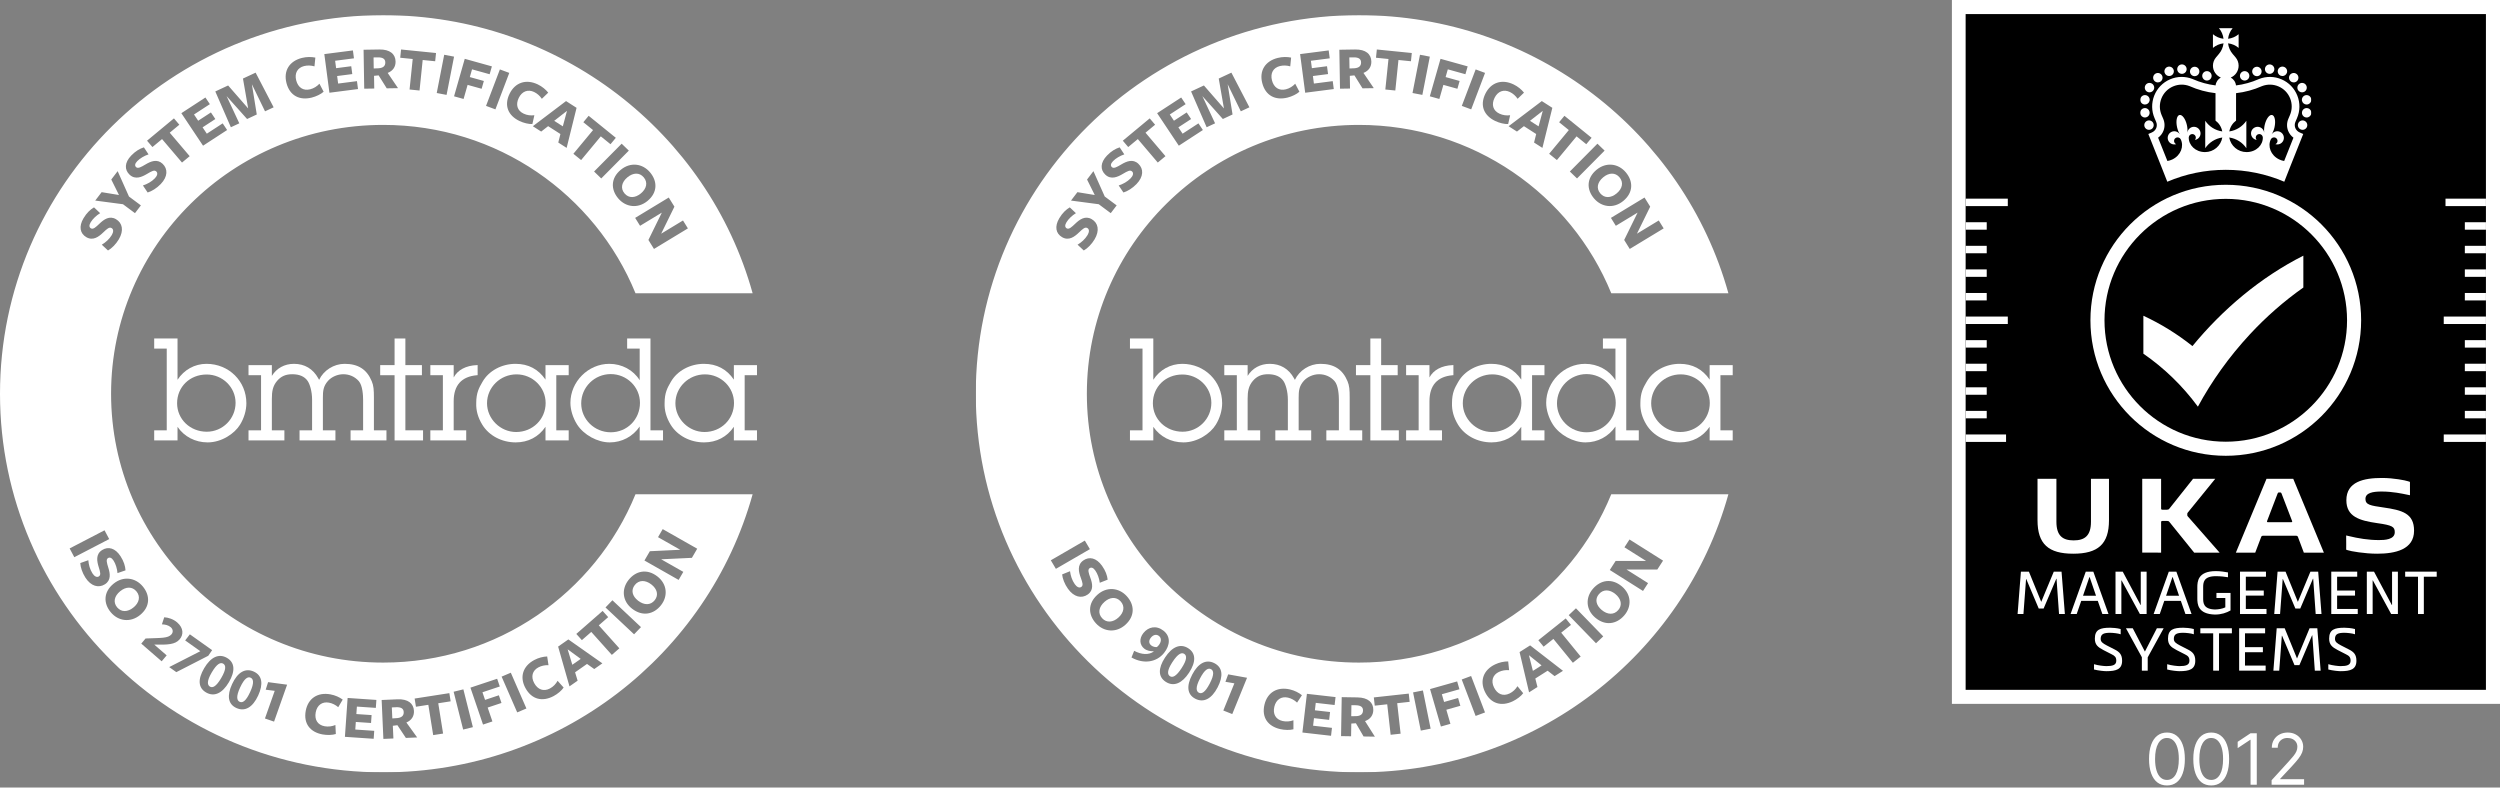 <svg width="6000" height="1890" viewBox="0 0 6000 1890" fill="none" xmlns="http://www.w3.org/2000/svg">
<rect x="0" y="0" width="6000" height="1890" fill="#808080" stroke="none"/>
<g clip-path="url(#clip0_4696_3043)">
<mask id="mask0_4696_3043" style="mask-type:luminance" maskUnits="userSpaceOnUse" x="0" y="36" width="1817" height="1818">
<path d="M1816.96 36.346H0V1853.65H1816.96V36.346Z" fill="white"/>
</mask>
<g mask="url(#mask0_4696_3043)">
<path d="M565.377 966.808C565.377 1005.03 534.371 1036.13 496.256 1036.13C456.327 1036.13 425.043 1006.12 425.043 967.821C425.043 928.491 455.511 898.812 495.888 898.812C534.214 898.812 565.377 929.31 565.377 966.808ZM495.557 873.208C467.241 873.208 441.686 887.411 426.065 911.465V812.365H370.057V836.608H400.178V1032.75H370.057V1057.01H426.065V1024.35C441.925 1047.87 468.509 1061.76 498.299 1061.76C532.236 1061.76 563.087 1040.43 576.012 1019.38C585.731 1003.76 591.299 984.989 591.299 967.821C591.299 914.776 549.238 873.208 495.557 873.208Z" fill="white"/>
<path d="M897.392 1032.75V954.983C897.392 935.364 896.661 925.474 892.118 914.792C880.284 886.418 859.567 873.2 826.946 873.2C801.198 873.2 776.596 888.869 765.876 911.687L763.756 907.866C751.244 885.198 731.1 873.2 705.525 873.2C682.849 873.2 663.852 883.672 652.466 902.172V876.249H596.439V900.508H626.544V1032.75H596.439V1057.01H682.55V1032.75H652.466V957.002C652.466 939.633 654.565 926.379 665.047 914.106C674.519 903.065 685.732 898.142 701.431 898.142C718.611 898.142 731.019 903.594 738.355 914.332C743.491 921.767 749.011 939.003 749.011 959.369V1032.75H718.902V1057.01H805.03V1032.75H774.929V954.636C774.929 938.555 775.797 927.037 787.175 914.138C795.799 904.422 810.202 898.142 823.877 898.142C838.361 898.142 851.536 903.957 860.939 914.502C870.448 925.026 871.474 949.854 871.474 960.051V1032.75H841.369V1057.01H927.497V1032.75H897.392Z" fill="white"/>
<path d="M972.9 900.516H1012.59V876.269H972.9V812.373H946.974V876.269H912.448V900.516H946.974V1057.01H1015.32V1032.76H972.9V900.516Z" fill="white"/>
<path d="M1088.84 963.076C1088.84 924.707 1107.67 903.65 1144.78 900.516L1146.31 900.375V876.185L1144.59 876.253C1118.13 877.311 1098.3 887.997 1088.84 905.912V876.253H1032.81V900.516H1062.92V1032.76H1032.81V1057H1118.92V1032.76H1088.84V963.076Z" fill="white"/>
<path d="M1309.53 967.159C1309.53 1006.21 1278.4 1036.82 1238.69 1036.82C1200.82 1036.82 1168.87 1005.23 1168.87 967.825C1168.87 929.581 1200.63 898.473 1239.69 898.473C1278.19 898.473 1309.53 929.286 1309.53 967.159ZM1309.19 911.093C1292.08 885.942 1267.92 873.204 1237.3 873.204C1204.12 873.204 1173.08 889.984 1158.23 915.959L1157.17 917.797C1149.87 930.518 1142.94 942.537 1142.94 967.413C1142.32 985.296 1147.09 1002.29 1157.56 1019.38C1173.53 1045.51 1204.23 1061.75 1237.64 1061.75C1267.68 1061.75 1292.86 1048.49 1309.19 1024.27V1057.01H1364.86V1032.76H1335.09V900.516H1364.86V876.253H1309.19V911.093Z" fill="white"/>
<path d="M1535.92 966.808C1535.92 1006.45 1505.1 1037.48 1465.75 1037.48C1426.7 1037.48 1394.91 1006.38 1394.91 968.14C1394.91 929.383 1426.7 897.819 1465.75 897.819C1504.44 897.819 1535.92 928.745 1535.92 966.808ZM1561.15 812.365H1505.14V836.608H1535.24V912.527C1520.04 888.11 1492.68 873.208 1462.33 873.208C1411.73 873.208 1368.99 916.072 1368.99 966.808C1368.99 983.559 1374.97 1002.95 1384.98 1018.71C1400.88 1043.66 1433.84 1061.76 1463.36 1061.76C1492.59 1061.76 1519.05 1047.6 1535.24 1023.61V1057.01H1591.25V1032.75H1561.15V812.365Z" fill="white"/>
<path d="M1761.63 967.159C1761.63 1006.21 1730.52 1036.82 1690.78 1036.82C1652.93 1036.82 1620.96 1005.23 1620.96 967.825C1620.96 929.581 1652.73 898.473 1691.81 898.473C1730.31 898.473 1761.63 929.286 1761.63 967.159ZM1816.96 900.516V876.253H1761.28V911.093C1744.19 885.942 1720.04 873.204 1689.39 873.204C1656.23 873.204 1625.2 889.984 1610.33 915.959L1609.27 917.797C1601.96 930.518 1595.04 942.537 1595.04 967.413C1594.41 985.296 1599.21 1002.29 1609.65 1019.38C1625.63 1045.51 1656.33 1061.75 1689.76 1061.75C1719.8 1061.75 1744.97 1048.49 1761.28 1024.27V1057.01H1816.96V1032.76H1787.2V900.516H1816.96Z" fill="white"/>
<path d="M535.643 1592.76C529.494 1589.23 520.966 1592.11 508.187 1613.84C495.715 1635.04 497.633 1644.28 503.915 1647.89C510.198 1651.49 518.536 1648.33 530.931 1627.25C543.715 1605.53 541.926 1596.37 535.643 1592.76Z" fill="white"/>
<path d="M1360.8 265.996L1330.07 289.979L1350.76 303.255L1360.8 265.996Z" fill="white"/>
<path d="M601.478 1626.45C595.005 1623.52 586.801 1627.21 576.214 1650.07C565.877 1672.39 568.7 1681.39 575.305 1684.39C581.911 1687.37 589.91 1683.42 600.182 1661.24C610.768 1638.39 608.087 1629.44 601.478 1626.45Z" fill="white"/>
<path d="M1373.54 1595.43L1393.67 1581.33L1362.35 1558.36L1373.54 1595.43Z" fill="white"/>
<path d="M950.507 1697.35C950.059 1697.37 940.381 1697.79 940.381 1697.79L941.564 1724.24L953.641 1723.41C963.9 1722.22 969.307 1717.79 968.907 1708.82C968.532 1700.61 962.608 1696.82 950.507 1697.35Z" fill="white"/>
<path d="M1577.6 1383.34C1601.25 1401.54 1603.72 1430.54 1586.42 1452.5C1569.23 1474.34 1542.38 1480.42 1517.17 1461.03C1493.52 1442.84 1491.07 1414.04 1508.37 1392.09C1525.66 1370.13 1552.38 1363.96 1577.6 1383.34ZM1559.65 1322.93L1632.55 1319.45L1579.26 1289.2L1590.49 1269.88L1673.31 1316.9L1660.57 1338.81L1586.79 1342.3L1639.95 1372.47L1628.71 1391.8L1546.68 1345.23L1559.65 1322.93ZM1521.78 1522.33L1453.2 1457.88L1469.79 1440.64L1538.37 1505.09L1521.78 1522.33ZM1468.41 1571.75L1419.05 1516.6L1396.48 1536.33L1383.14 1521.42L1446.31 1466.2L1459.66 1481.11L1437.08 1500.84L1486.44 1555.99L1468.41 1571.75ZM1426.17 1605.69L1408.85 1593.44L1380.2 1613.51L1386.29 1633.63L1366.77 1647.29L1339.48 1551.81L1364.05 1534.61L1445.68 1592.03L1426.17 1605.69ZM1328.67 1670.59C1302.02 1684.79 1276.17 1679.03 1261.08 1651.38C1246.57 1624.78 1254.82 1598.63 1282.27 1584.01C1292.4 1578.61 1303.62 1575.85 1313.22 1575.49L1316.39 1596.41C1308.12 1596.06 1299.57 1597.73 1292.11 1601.71C1277.71 1609.38 1273.63 1623.95 1282.11 1639.49C1290.66 1655.16 1304.84 1660.34 1319.9 1652.32C1328.03 1647.99 1334.18 1641.31 1338.22 1633.89L1352.75 1650.11C1348.16 1657.14 1338.39 1665.41 1328.67 1670.59ZM1241.29 1709.76L1203.86 1623.91L1225.95 1614.5L1263.39 1700.35L1241.29 1709.76ZM1181.78 1731.46L1159.25 1738.97L1129.04 1650.36L1193.16 1629.01L1199.5 1647.57L1157.9 1661.43L1164.13 1679.72L1197.27 1668.68L1203.56 1687.12L1170.41 1698.15L1181.78 1731.46ZM1111.57 1750.92L1088.73 1660.18L1112.09 1654.44L1134.93 1745.18L1111.57 1750.92ZM1063.41 1760.55L1039.64 1764.26L1028.02 1691.55L998.257 1696.18L995.116 1676.53L1078.43 1663.54L1081.57 1683.19L1051.8 1687.83L1063.41 1760.55ZM974.108 1771.03L953.806 1740.48L942.804 1741.86L944.164 1772.34L920.12 1773.39L915.949 1679.99C915.949 1679.99 954.812 1678.3 953.903 1678.34C979.005 1677.24 992.673 1688.17 993.485 1706.25C994.046 1718.8 987.824 1728.66 975.327 1734L1001.18 1769.84L974.108 1771.03ZM901.987 1698.9L856.518 1695.81L855.275 1713.72L891.828 1716.2L890.507 1735.16L853.954 1732.68L852.682 1750.88L898.155 1753.98L896.818 1773.08L827.786 1768.39L834.287 1675.1L903.319 1679.79L901.987 1698.9ZM811.74 1697.27C805.514 1691.87 797.794 1687.87 789.464 1686.35C773.39 1683.41 760.958 1692.24 757.712 1709.6C754.429 1727.09 762.186 1739.91 779.003 1743C788.079 1744.66 797.116 1743.27 804.965 1739.99L805.991 1761.63C797.952 1764.26 785.108 1764.65 774.242 1762.66C744.476 1757.21 727.995 1736.71 733.785 1705.83C739.349 1676.12 762.376 1660.86 793.034 1666.47C804.343 1668.54 814.833 1673.35 822.545 1679.02L811.74 1697.27ZM657.731 1731.9L635.867 1724.35L659.326 1657.99L637.684 1655.27L643.445 1637.14L689.071 1643.23L657.731 1731.9ZM619.51 1669.49C606.525 1697.52 587.935 1708.52 567.557 1699.31C547.179 1690.09 544.163 1669.64 557.144 1641.61C570.19 1613.45 588.723 1602.57 608.964 1611.73C629.338 1620.95 632.431 1641.6 619.51 1669.49ZM494.742 1661.98C475.373 1650.86 474.392 1630.23 490.058 1603.6C505.801 1576.83 525.299 1567.8 544.53 1578.84C563.899 1589.97 564.941 1610.8 549.347 1637.31C533.681 1663.95 514.106 1673.11 494.742 1661.98ZM406.098 1601L480.812 1562.88L444.424 1537.04L455.661 1522.36L509.132 1560.34L499.878 1573.84L423.182 1613.14L406.098 1601ZM387.991 1587.12L339.033 1544.7L349.376 1532.36C387.797 1530.82 403.005 1532.06 411.489 1522.5C415.982 1517.44 415.506 1510.26 409.813 1505.33C404.233 1500.49 396.274 1498.58 388.537 1498.44L394.171 1481.43C404.079 1482.06 416.144 1485.94 425.249 1493.83C440.62 1507.15 441.048 1523.24 430.861 1534.71C420.085 1546.86 403.076 1547.64 370.317 1547.12C369.289 1546.23 400.026 1572.87 400.026 1572.87L387.991 1587.12ZM265.844 1469.42C248.061 1448.04 247.963 1420.82 272.65 1400.78C295.812 1381.97 324.787 1385.95 342.661 1407.44C360.541 1428.94 360.752 1456.07 336.071 1476.11C312.903 1494.92 283.723 1490.92 265.844 1469.42ZM204.991 1386.33C197.426 1374.59 193.171 1361.3 192.666 1351.33L211.963 1344.51C212.793 1354.98 215.702 1366.46 221.964 1376.17C226.521 1383.25 232.374 1386.48 237.226 1383.42C242.589 1380.05 240.719 1373.25 236.901 1360.92C232.694 1347.43 229.11 1330.17 245.077 1320.12C259.885 1310.8 276.635 1315.34 289.244 1334.9C297.218 1347.26 300.587 1358.62 301.257 1368.84L282.004 1375.46C281.171 1364.99 277.641 1353.38 272.597 1345.55C268.12 1338.61 263.497 1336.73 259.156 1339.46C253.922 1342.76 256.512 1351.24 259.934 1362.39C264.421 1376.59 266.941 1392.75 251.738 1402.32C236.539 1411.88 218.331 1407.02 204.991 1386.33ZM167.134 1316.24L250.872 1272.72L262.075 1293.78L178.338 1337.28L167.134 1316.24ZM200.484 523.679C208.003 511.039 216.705 502.901 225.617 497.663L240.335 511.6C231.272 517.092 222.415 525.484 217.659 533.476C213.439 540.572 213.847 545.499 218.284 548.071C223.634 551.181 230.099 545.043 238.594 536.962C249.353 526.551 262.767 516.996 278.301 526.013C293.828 535.035 297.732 553.269 285.151 574.422C278.014 586.417 267.979 596.198 259.22 601.177L244.298 587.301C253.359 581.805 262.378 574.031 268.282 564.1C272.58 556.875 272.829 550.256 267.871 547.377C262.389 544.186 257.112 548.932 247.742 557.893C237.496 567.735 223.575 578.74 207.26 569.261C192.121 560.466 188.592 543.666 200.484 523.679ZM243.935 461.188L285.535 468.009L267.065 430.851L282.372 410.788L309.502 471.619L338.142 492.955L323.938 511.584L295.169 490.164L228.542 481.372L243.935 461.188ZM314.898 373.365C325.117 362.734 335.454 356.75 345.338 353.641L356.492 370.502C346.397 373.83 335.849 380.027 329.383 386.754C323.652 392.721 322.922 397.61 326.652 401.115C331.156 405.336 338.855 400.805 348.982 394.826C361.85 387.09 377.107 380.77 390.175 393.037C403.243 405.296 402.876 423.937 385.774 441.727C376.075 451.819 364.05 459.112 354.383 462.008L343.013 445.147C353.107 441.824 363.672 436.263 371.701 427.907C377.54 421.833 379.303 415.432 375.129 411.515C370.517 407.19 364.283 410.631 353.107 417.27C340.872 424.563 324.787 432.172 311.065 419.289C298.327 407.339 298.732 390.184 314.898 373.365ZM417.472 284.102L430.417 299.333L407.354 318.481L455.249 374.829L436.817 390.125L388.926 333.777L365.856 352.919L352.907 337.682L417.472 284.102ZM493.005 234L503.673 249.984L465.63 274.768L475.627 289.754L506.213 269.832L516.795 285.694L486.21 305.616L496.373 320.853L534.42 296.069L545.083 312.054L487.324 349.682L435.246 271.627L493.005 234ZM547.522 205.118L595.607 260.248L583.106 188.518L613.486 174.35L656.734 257.533L636.073 267.177L604.522 202.179L616.26 274.758L592.995 285.609L543.816 230.655L574.345 295.962L554.083 305.413L516.723 219.478L547.522 205.118ZM724.712 139.003C735.868 136.215 747.436 136.252 756.84 138.223L754.736 159.273C746.794 156.938 738.093 156.489 729.876 158.547C714.024 162.505 706.462 175.659 710.847 192.776C715.256 210.032 727.732 218.485 744.311 214.344C753.267 212.1 760.89 207.116 766.635 200.891L776.713 220.13C770.528 225.841 759.012 231.499 748.296 234.181C718.946 241.516 695.305 229.677 687.509 199.225C680.007 169.931 694.486 146.558 724.712 139.003ZM846.997 121.01L849.501 139.997L804.307 145.815L806.653 163.616L842.984 158.942L845.471 177.785L809.132 182.46L811.518 200.56L856.716 194.748L859.215 213.74L790.599 222.566L778.381 129.841L846.997 121.01ZM910.579 118.771C935.709 118.365 949.074 129.675 949.373 147.77C949.579 160.342 943.074 170.022 930.436 175.012L955.272 211.571L928.171 212.009L908.729 180.9L897.694 181.974L898.199 212.496L874.127 212.88L872.58 119.386C872.58 119.386 911.487 118.76 910.579 118.771ZM962.552 118.771L1046.46 127.212L1044.42 147.012L1014.44 143.993L1006.89 217.234L982.938 214.82L990.489 141.584L960.513 138.565L962.552 118.771ZM1066.09 131.417L1089.73 135.932L1071.79 227.743L1048.15 223.234L1066.09 131.417ZM1180.52 159.311L1175.14 178.17L1132.89 166.394L1127.59 184.965L1161.25 194.341L1155.9 213.062L1122.25 203.68L1112.6 237.515L1089.72 231.141L1115.4 141.162L1180.52 159.311ZM1222.27 174.959L1189.01 262.491L1166.48 254.13L1199.73 166.603L1222.27 174.959ZM1290.62 202.548C1300.97 207.495 1309.81 214.868 1315.74 222.347L1300.44 237.135C1295.87 230.308 1289.5 224.436 1281.86 220.793C1267.15 213.773 1252.8 219.046 1245.04 234.94C1237.2 250.967 1241.26 265.355 1256.65 272.706C1264.97 276.681 1274.06 277.691 1282.5 276.574L1277.72 297.709C1269.26 298.158 1256.77 295.182 1246.81 290.433C1219.56 277.424 1209.14 253.35 1222.97 225.066C1236.27 197.867 1262.54 189.148 1290.62 202.548ZM1383.76 258.794L1359.93 354.96L1339.87 342.095L1344.99 321.66L1315.53 302.763L1298.86 315.788L1278.8 302.918L1358.49 242.585L1383.76 258.794ZM1412.77 277.921L1477.98 330.726L1465.22 346.113L1441.93 327.248L1394.71 384.162L1376.1 369.086L1423.31 312.172L1400.01 293.302L1412.77 277.921ZM1509.19 361.499L1442.98 428.291L1425.79 411.648L1492 344.852L1509.19 361.499ZM1560.09 413.611C1578.11 435.007 1578.5 462.133 1553.94 482.325C1530.89 501.282 1501.68 497.461 1483.66 476.07C1465.74 454.787 1465.47 427.564 1490.03 407.371C1513.08 388.421 1542.08 392.219 1560.09 413.611ZM1618.61 496L1586.79 560.89L1639.17 529.147L1650.97 548.148L1569.55 597.482L1556.18 575.929L1588.4 510.267L1536.15 541.929L1524.36 522.932L1605 474.067L1618.61 496ZM919.571 1590.22C558.929 1590.22 266.6 1301.35 266.6 944.992C266.6 588.65 558.929 299.766 919.571 299.766C1193.85 299.766 1428.51 466.983 1525.19 703.815H1806.32C1699.36 319.058 1342.88 36.346 919.571 36.346C411.69 36.346 0 443.156 0 944.992C0 1446.82 411.69 1853.65 919.571 1853.65C1342.88 1853.65 1699.36 1570.95 1806.32 1186.19H1525.19C1428.51 1423.04 1193.85 1590.22 919.571 1590.22Z" fill="white"/>
<path d="M909.052 163.836C919.336 162.922 924.868 158.643 924.723 149.667C924.581 141.44 918.763 137.491 906.654 137.689C906.198 137.701 896.511 137.855 896.511 137.855L896.947 164.333L909.052 163.836Z" fill="white"/>
<path d="M1531.57 1441.78C1545.9 1452.8 1561.46 1453.01 1571.41 1440.39C1581.18 1428 1577.17 1413.35 1563.19 1402.6C1548.86 1391.58 1533.32 1391.57 1523.47 1404.08C1513.62 1416.6 1517.59 1431.02 1531.57 1441.78Z" fill="white"/>
<path d="M1537.97 464.306C1551.94 452.825 1555.27 437.822 1545 425.634C1534.74 413.442 1519.62 414.193 1505.99 425.391C1492.02 436.877 1488.48 451.859 1498.85 464.161C1509.02 476.244 1524.36 475.505 1537.97 464.306Z" fill="white"/>
<path d="M288.492 1418.89C274.456 1430.29 270.823 1445.24 281.106 1457.62C291.195 1469.75 306.539 1469.11 320.224 1458C334.265 1446.6 337.682 1431.63 327.496 1419.37C317.304 1407.11 302.182 1407.78 288.492 1418.89Z" fill="white"/>
</g>
<mask id="mask1_4696_3043" style="mask-type:luminance" maskUnits="userSpaceOnUse" x="2341" y="36" width="1818" height="1818">
<path d="M4158.82 36.346H2341.86V1853.65H4158.82V36.346Z" fill="white"/>
</mask>
<g mask="url(#mask1_4696_3043)">
<path d="M2907.23 966.808C2907.23 1005.02 2876.22 1036.13 2838.11 1036.13C2798.18 1036.13 2766.9 1006.12 2766.9 967.817C2766.9 928.487 2797.36 898.808 2837.74 898.808C2876.08 898.808 2907.23 929.307 2907.23 966.808ZM2837.41 873.212C2809.1 873.212 2783.54 887.408 2767.93 911.465V812.361H2711.91V836.604H2742.04V1032.74H2711.91V1057.01H2767.93V1024.35C2783.78 1047.87 2810.36 1061.76 2840.16 1061.76C2874.09 1061.76 2904.94 1040.43 2917.87 1019.37C2927.58 1003.75 2933.16 984.981 2933.16 967.817C2933.16 914.772 2891.1 873.212 2837.41 873.212Z" fill="white"/>
<path d="M3239.25 1032.74V954.979C3239.25 935.368 3238.52 925.47 3233.98 914.792C3222.14 886.414 3201.42 873.196 3168.8 873.196C3143.06 873.196 3118.45 888.865 3107.73 911.683L3105.61 907.862C3093.1 885.194 3072.96 873.196 3047.38 873.196C3024.71 873.196 3005.71 883.672 2994.33 902.168V876.245H2938.3V900.504H2968.4V1032.74H2938.3V1057.01H3024.41V1032.74H2994.33V956.998C2994.33 939.629 2996.42 926.379 3006.9 914.102C3016.37 903.06 3027.59 898.138 3043.29 898.138C3060.46 898.138 3072.87 903.594 3080.21 914.328C3085.34 921.771 3090.87 938.999 3090.87 959.365V1032.74H3060.76V1057.01H3146.89V1032.74H3116.79V954.636C3116.79 938.55 3117.65 927.033 3129.04 914.134C3137.66 904.417 3152.06 898.138 3165.73 898.138C3180.22 898.138 3193.39 903.953 3202.8 914.497C3212.31 925.022 3213.33 949.85 3213.33 960.055V1032.74H3183.22V1057.01H3269.35V1032.74H3239.25Z" fill="white"/>
<path d="M3314.76 900.512H3354.44V876.273H3314.76V812.369H3288.84V876.273H3254.31V900.512H3288.84V1057.01H3357.18V1032.75H3314.76V900.512Z" fill="white"/>
<path d="M3430.7 963.072C3430.7 924.703 3449.52 903.646 3486.63 900.512L3488.16 900.371V876.181L3486.45 876.249C3459.99 877.315 3440.16 887.993 3430.7 905.912V876.249H3374.67V900.512H3404.77V1032.75H3374.67V1056.99H3460.78V1032.75H3430.7V963.072Z" fill="white"/>
<path d="M3651.39 967.155C3651.39 1006.21 3620.26 1036.81 3580.55 1036.81C3542.69 1036.81 3510.72 1005.22 3510.72 967.821C3510.72 929.577 3542.49 898.469 3581.55 898.469C3620.05 898.469 3651.39 929.282 3651.39 967.155ZM3651.04 911.089C3633.93 885.938 3609.78 873.2 3579.15 873.2C3545.98 873.2 3514.94 889.98 3500.09 915.963L3499.03 917.793C3491.73 930.514 3484.8 942.537 3484.8 967.409C3484.18 985.292 3488.95 1002.29 3499.41 1019.38C3515.39 1045.51 3546.08 1061.74 3579.5 1061.74C3609.54 1061.74 3634.72 1048.49 3651.04 1024.27V1057.01H3706.72V1032.75H3676.95V900.512H3706.72V876.249H3651.04V911.089Z" fill="white"/>
<path d="M3877.78 966.808C3877.78 1006.45 3846.96 1037.48 3807.61 1037.48C3768.55 1037.48 3736.76 1006.38 3736.76 968.144C3736.76 929.375 3768.55 897.815 3807.61 897.815C3846.3 897.815 3877.78 928.741 3877.78 966.808ZM3903 812.361H3847V836.604H3877.1V912.527C3861.9 888.106 3834.54 873.212 3804.19 873.212C3753.59 873.212 3710.84 916.073 3710.84 966.808C3710.84 983.555 3716.83 1002.95 3726.84 1018.71C3742.73 1043.65 3775.7 1061.76 3805.22 1061.76C3834.45 1061.76 3860.91 1047.59 3877.1 1023.61V1057.01H3933.11V1032.74H3903V812.361Z" fill="white"/>
<path d="M4103.5 967.155C4103.5 1006.21 4072.37 1036.81 4032.64 1036.81C3994.78 1036.81 3962.82 1005.22 3962.82 967.821C3962.82 929.577 3994.6 898.469 4033.66 898.469C4072.17 898.469 4103.5 929.282 4103.5 967.155ZM4158.82 900.512V876.249H4103.14V911.089C4086.06 885.938 4061.91 873.2 4031.25 873.2C3998.1 873.2 3967.05 889.98 3952.18 915.963L3951.13 917.793C3943.82 930.514 3936.9 942.537 3936.9 967.409C3936.27 985.292 3941.06 1002.29 3951.51 1019.38C3967.49 1045.51 3998.18 1061.74 4031.62 1061.74C4061.67 1061.74 4086.82 1048.49 4103.14 1024.27V1057.01H4158.82V1032.75H4129.06V900.512H4158.82Z" fill="white"/>
<path d="M2650.51 1444.7C2637.08 1456.78 2634.22 1471.89 2645.12 1483.73C2655.82 1495.35 2671.1 1493.94 2684.2 1482.16C2697.63 1470.08 2700.28 1454.95 2689.49 1443.22C2678.68 1431.5 2663.61 1432.91 2650.51 1444.7Z" fill="white"/>
<path d="M2761.99 1530.53C2756.54 1537.33 2757.06 1544.41 2763.11 1549.14C2767.15 1552.29 2773 1553.43 2776.61 1553.01C2778.16 1551.56 2779.71 1550.1 2780.94 1548.58C2786.85 1541.19 2788.55 1531.83 2781.42 1526.26C2775.48 1521.63 2767.91 1523.14 2761.99 1530.53Z" fill="white"/>
<path d="M2842.15 1569.27C2836.17 1565.46 2827.52 1567.96 2813.74 1589.08C2800.29 1609.69 2801.78 1619.01 2807.89 1622.9C2813.99 1626.79 2822.48 1624 2835.84 1603.51C2849.62 1582.39 2848.25 1573.15 2842.15 1569.27Z" fill="white"/>
<path d="M3702.65 265.997L3671.92 289.974L3692.61 303.251L3702.65 265.997Z" fill="white"/>
<path d="M3250.91 163.831C3261.19 162.918 3266.73 158.638 3266.58 149.663C3266.44 141.435 3260.62 137.487 3248.51 137.685C3248.06 137.689 3238.36 137.85 3238.36 137.85L3238.8 164.328L3250.91 163.831Z" fill="white"/>
<path d="M3879.82 464.302C3893.8 452.821 3897.13 437.818 3886.85 425.63C3876.59 413.437 3861.47 414.189 3847.85 425.387C3833.88 436.873 3830.34 451.855 3840.7 464.156C3850.87 476.24 3866.21 475.501 3879.82 464.302Z" fill="white"/>
<path d="M3253.55 1692.56C3253.09 1692.54 3243.4 1692.39 3243.4 1692.39L3242.96 1718.87L3255.08 1718.76C3265.39 1718.18 3271.05 1714.08 3271.21 1705.11C3271.34 1696.88 3265.66 1692.75 3253.55 1692.56Z" fill="white"/>
<path d="M2906.27 1605.93C2899.95 1602.71 2891.58 1606.02 2879.94 1628.36C2868.57 1650.16 2870.97 1659.29 2877.43 1662.58C2883.88 1665.87 2892.05 1662.28 2903.35 1640.6C2914.99 1618.27 2912.73 1609.22 2906.27 1605.93Z" fill="white"/>
<path d="M3898.66 1313.53L3910.8 1294.74L3991.33 1345.51L3977.57 1366.83L3903.7 1366.92L3955.38 1399.51L3943.25 1418.3L3863.49 1368.01L3877.49 1346.32L3950.48 1346.2L3898.66 1313.53ZM3898.22 1476.99C3880.01 1498.04 3852.9 1502.89 3828.62 1482.37C3805.83 1463.11 3804.73 1434.22 3823.04 1413.07C3841.34 1391.92 3868.34 1386.97 3892.63 1407.49C3915.41 1426.74 3916.53 1455.85 3898.22 1476.99ZM3830.4 1543.8L3764.92 1476.35L3782.29 1459.88L3847.78 1527.34L3830.4 1543.8ZM3774.9 1590.67L3728.14 1533.36L3704.68 1552.05L3692.03 1536.55L3757.7 1484.24L3770.34 1499.74L3746.89 1518.43L3793.64 1575.74L3774.9 1590.67ZM3731.04 1622.73L3714.31 1609.71L3684.75 1628.45L3689.9 1648.83L3669.77 1661.59L3646.95 1564.99L3672.3 1548.91L3751.17 1609.97L3731.04 1622.73ZM3630.67 1683.08C3603.4 1696.06 3577.85 1689.13 3564.05 1660.83C3550.78 1633.61 3560.25 1607.86 3588.34 1594.49C3598.7 1589.56 3610.04 1587.32 3619.65 1587.39L3621.85 1608.43C3613.59 1607.7 3604.98 1608.98 3597.34 1612.61C3582.61 1619.63 3577.86 1634 3585.61 1649.91C3593.42 1665.94 3607.35 1671.77 3622.76 1664.43C3631.08 1660.47 3637.53 1654.08 3641.92 1646.85L3655.67 1663.71C3650.76 1670.53 3640.62 1678.34 3630.67 1683.08ZM3541.49 1718.27L3508.13 1630.78L3530.65 1622.4L3564.01 1709.88L3541.49 1718.27ZM3481.01 1737.2L3458.16 1743.66L3432.12 1653.79L3497.17 1635.38L3502.63 1654.22L3460.43 1666.16L3465.8 1684.71L3499.42 1675.2L3504.84 1693.89L3471.21 1703.4L3481.01 1737.2ZM3409.89 1753.44L3391.38 1661.77L3414.98 1657.12L3433.49 1748.79L3409.89 1753.44ZM3361.45 1760.84L3337.53 1763.46L3329.33 1690.29L3299.39 1693.58L3297.17 1673.8L3380.99 1664.63L3383.2 1684.41L3353.26 1687.69L3361.45 1760.84ZM3272.6 1767.53L3254.19 1735.81L3243.13 1736.53L3242.62 1767.05L3218.55 1766.65L3220.1 1673.16C3220.1 1673.16 3259.01 1673.79 3258.1 1673.78C3283.23 1674.18 3296.21 1685.92 3295.91 1704.02C3295.7 1716.58 3288.88 1726.05 3276.08 1730.63L3299.69 1767.97L3272.6 1767.53ZM3203.09 1692.01L3157.82 1686.86L3155.75 1704.7L3192.15 1708.84L3189.94 1727.71L3153.55 1723.57L3151.43 1741.7L3196.7 1746.85L3194.49 1765.88L3125.75 1758.05L3136.58 1665.17L3205.31 1672.99L3203.09 1692.01ZM3112.99 1686.24C3107.01 1680.56 3099.5 1676.22 3091.24 1674.31C3075.31 1670.64 3062.49 1678.89 3058.43 1696.08C3054.33 1713.42 3061.48 1726.59 3078.15 1730.43C3087.14 1732.51 3096.23 1731.53 3104.22 1728.61L3104.24 1750.27C3096.08 1752.54 3083.23 1752.35 3072.47 1749.86C3042.98 1743.06 3027.48 1721.82 3034.7 1691.23C3041.65 1661.8 3065.36 1647.61 3095.74 1654.61C3106.94 1657.19 3117.2 1662.48 3124.64 1668.49L3112.99 1686.24ZM2957.42 1713.77L2935.94 1705.23L2962.5 1640.02L2941.01 1636.3L2947.62 1618.46L2992.91 1626.64L2957.42 1713.77ZM2922.26 1649.73C2907.98 1677.12 2888.91 1687.26 2868.99 1677.12C2849.08 1666.99 2847.02 1646.43 2861.3 1619.04C2875.64 1591.52 2894.65 1581.51 2914.43 1591.58C2934.34 1601.71 2936.47 1622.47 2922.26 1649.73ZM2798.06 1636.57C2779.24 1624.58 2779.21 1603.91 2796.1 1578.02C2813.08 1552 2832.97 1543.86 2851.68 1555.77C2870.5 1567.76 2870.58 1588.63 2853.77 1614.4C2836.88 1640.29 2816.89 1648.56 2798.06 1636.57ZM2715.55 1577.95L2721.96 1561.98C2739.44 1571.25 2756.91 1572.32 2768.73 1563.82L2768.53 1563.11C2761.2 1563.09 2753 1562.02 2746.23 1556.73C2735.19 1548.1 2733.38 1532.77 2744.17 1519.28C2756.1 1504.38 2775.1 1500.16 2792.31 1513.62C2809.89 1527.34 2808.52 1548.58 2793.68 1567.12C2776.41 1588.71 2745.9 1594.99 2715.55 1577.95ZM2700.95 1499.46C2678.79 1519.39 2649.44 1516.85 2630.49 1496.29C2611.64 1475.82 2610.15 1448.64 2633.77 1427.4C2655.93 1407.47 2685.06 1409.99 2704.02 1430.56C2722.97 1451.14 2724.57 1478.21 2700.95 1499.46ZM2610.49 1426.85C2595.75 1437.1 2577.33 1433.07 2563.05 1413C2554.95 1401.62 2550.08 1388.54 2549.11 1378.6L2568.07 1370.91C2569.38 1381.34 2572.82 1392.67 2579.53 1402.09C2584.41 1408.94 2590.41 1411.91 2595.12 1408.64C2600.32 1405.02 2598.13 1398.31 2593.74 1386.17C2588.91 1372.88 2584.53 1355.81 2600.01 1345.05C2614.38 1335.06 2631.31 1338.83 2644.82 1357.8C2653.36 1369.79 2657.25 1380.99 2658.39 1391.17L2639.48 1398.65C2638.15 1388.22 2634.08 1376.79 2628.68 1369.2C2623.89 1362.47 2619.19 1360.8 2614.97 1363.73C2609.9 1367.26 2612.88 1375.61 2616.82 1386.6C2621.96 1400.59 2625.23 1416.61 2610.49 1426.85ZM2521.96 1344.7L2603.58 1297.42L2615.76 1317.94L2534.14 1365.22L2521.96 1344.7ZM2542.34 523.675C2549.86 511.035 2558.56 502.898 2567.47 497.66L2582.19 511.596C2573.13 517.089 2564.27 525.481 2559.51 533.477C2555.29 540.568 2555.7 545.495 2560.14 548.068C2565.49 551.177 2571.95 545.039 2580.45 536.954C2591.21 526.547 2604.62 516.992 2620.15 526.01C2635.68 535.032 2639.59 553.265 2627.01 574.419C2619.87 586.413 2609.83 596.194 2601.08 601.173L2586.15 587.297C2595.21 581.801 2604.23 574.027 2610.14 564.096C2614.43 556.872 2614.68 550.252 2609.73 547.373C2604.24 544.183 2598.96 548.928 2589.6 557.889C2579.35 567.731 2565.43 578.736 2549.11 569.257C2533.97 560.462 2530.45 543.662 2542.34 523.675ZM2585.79 461.184L2627.39 468.005L2608.92 430.847L2624.22 410.784L2651.36 471.616L2680 492.951L2665.79 511.58L2637.02 490.16L2570.4 481.368L2585.79 461.184ZM2656.75 373.361C2666.97 362.73 2677.31 356.746 2687.19 353.637L2698.35 370.498C2688.25 373.826 2677.7 380.023 2671.24 386.75C2665.51 392.717 2664.78 397.606 2668.51 401.111C2673.01 405.332 2680.71 400.801 2690.84 394.823C2703.71 387.087 2718.96 380.771 2732.03 393.032C2745.1 405.292 2744.73 423.933 2727.63 441.723C2717.93 451.815 2705.91 459.108 2696.24 462.004L2684.87 445.143C2694.96 441.82 2705.53 436.259 2713.55 427.903C2719.4 421.829 2721.16 415.428 2716.98 411.511C2712.37 407.186 2706.14 410.627 2694.96 417.266C2682.73 424.559 2666.64 432.168 2652.92 419.285C2640.18 407.335 2640.59 390.18 2656.75 373.361ZM2759.33 284.098L2772.27 299.33L2749.21 318.478L2797.11 374.825L2778.67 390.121L2730.78 333.773L2707.71 352.916L2694.76 337.678L2759.33 284.098ZM2834.86 233.995L2845.53 249.98L2807.49 274.764L2817.48 289.75L2848.07 269.828L2858.65 285.69L2828.06 305.612L2838.23 320.849L2876.28 296.065L2886.94 312.05L2829.18 349.678L2777.1 271.623L2834.86 233.995ZM2889.38 205.113L2937.46 260.243L2924.96 188.519L2955.34 174.346L2998.59 257.535L2977.93 267.172L2946.38 202.175L2958.12 274.754L2934.85 285.604L2885.67 230.651L2916.2 295.959L2895.94 305.409L2858.58 219.474L2889.38 205.113ZM3066.57 138.999C3077.72 136.211 3089.29 136.248 3098.7 138.219L3096.59 159.269C3088.65 156.934 3079.95 156.486 3071.73 158.542C3055.88 162.501 3048.31 175.654 3052.7 192.767C3057.11 210.029 3069.59 218.486 3086.17 214.34C3095.12 212.102 3102.75 207.112 3108.49 200.893L3118.57 220.126C3112.38 225.842 3100.87 231.495 3090.15 234.171C3060.8 241.507 3037.16 229.673 3029.37 199.221C3021.86 169.928 3036.34 146.554 3066.57 138.999ZM3188.85 121.006L3191.35 139.999L3146.16 145.811L3148.51 163.613L3184.84 158.938L3187.33 177.781L3150.99 182.456L3153.37 200.562L3198.57 194.743L3201.07 213.736L3132.46 222.568L3120.23 129.837L3188.85 121.006ZM3252.44 118.772C3277.57 118.361 3290.93 129.666 3291.23 147.772C3291.43 160.338 3284.93 170.018 3272.29 175.008L3297.13 211.567L3270.03 212.005L3250.59 180.896L3239.55 181.975L3240.05 212.486L3215.98 212.876L3214.44 119.381C3214.44 119.381 3253.34 118.751 3252.44 118.772ZM3304.41 118.76L3388.32 127.207L3386.27 147.006L3356.3 143.988L3348.75 217.224L3324.79 214.814L3332.35 141.578L3302.37 138.56L3304.41 118.76ZM3407.95 131.412L3431.59 135.926L3413.64 227.738L3390.01 223.229L3407.95 131.412ZM3522.38 159.305L3517 178.164L3474.75 166.389L3469.45 184.96L3503.1 194.336L3497.76 213.057L3464.11 203.681L3454.45 237.51L3431.58 231.136L3457.26 141.156L3522.38 159.305ZM3564.13 174.953L3530.86 262.486L3508.33 254.13L3541.59 166.598L3564.13 174.953ZM3632.48 202.543C3642.83 207.49 3651.66 214.862 3657.59 222.342L3642.29 237.13C3637.73 230.297 3631.36 224.431 3623.72 220.792C3609 213.767 3594.65 219.04 3586.89 234.934C3579.06 250.962 3583.12 265.35 3598.51 272.701C3606.83 276.67 3615.92 277.691 3624.36 276.569L3619.57 297.704C3611.12 298.153 3598.62 295.177 3588.67 290.428C3561.42 277.418 3551 253.345 3564.82 225.061C3578.12 197.857 3604.4 189.143 3632.48 202.543ZM3725.62 258.789L3701.78 354.955L3681.73 342.09L3686.85 321.655L3657.39 302.758L3640.72 315.783L3620.65 302.913L3700.34 242.579L3725.62 258.789ZM3754.63 277.915L3819.84 330.721L3807.07 346.107L3783.78 327.243L3736.57 384.157L3717.96 369.081L3765.17 312.166L3741.87 293.302L3754.63 277.915ZM3851.05 361.494L3784.84 428.287L3767.64 411.644L3833.85 344.847L3851.05 361.494ZM3901.95 413.607C3919.97 435.003 3920.35 462.133 3895.79 482.322C3872.74 501.278 3843.53 497.458 3825.52 476.066C3807.59 454.787 3807.32 427.56 3831.88 407.364C3854.93 388.415 3883.93 392.214 3901.95 413.607ZM3960.46 495.992L3928.65 560.882L3981.03 529.143L3992.82 548.14L3911.4 597.474L3898.03 575.925L3930.26 510.264L3878 541.921L3866.21 522.924L3946.85 474.063L3960.46 495.992ZM3261.42 1590.22C2900.78 1590.22 2608.45 1301.34 2608.45 944.992C2608.45 588.642 2900.78 299.761 3261.42 299.761C3535.71 299.761 3770.37 466.983 3867.05 703.807H4148.16C4041.2 319.053 3684.73 36.346 3261.42 36.346C2753.54 36.346 2341.86 443.148 2341.86 944.992C2341.86 1446.82 2753.54 1853.65 3261.42 1853.65C3684.73 1853.65 4041.2 1570.94 4148.16 1186.19H3867.05C3770.37 1423.03 3535.71 1590.22 3261.42 1590.22Z" fill="white"/>
<path d="M3678.94 1610.1L3699.71 1596.93L3669.49 1572.55L3678.94 1610.1Z" fill="white"/>
<path d="M3877.34 1426.07C3863.53 1414.4 3848.01 1413.69 3837.57 1425.74C3827.14 1437.8 3830.44 1452.4 3843.9 1463.78C3857.72 1475.45 3873.26 1476.38 3883.79 1464.2C3894.12 1452.27 3890.81 1437.45 3877.34 1426.07Z" fill="white"/>
</g>
<mask id="mask2_4696_3043" style="mask-type:luminance" maskUnits="userSpaceOnUse" x="4683" y="0" width="1317" height="1890">
<path d="M6000 0H4683.71V1890H6000V0Z" fill="white"/>
</mask>
<g mask="url(#mask2_4696_3043)">
<path d="M5200.7 1885.11C5191.58 1885.11 5183.86 1882.63 5177.44 1877.68C5171.06 1872.69 5166.18 1865.47 5162.79 1856.01C5159.39 1846.51 5157.7 1835.04 5157.7 1821.6C5157.7 1808.24 5159.39 1796.83 5162.79 1787.37C5166.22 1777.87 5171.1 1770.63 5177.52 1765.64C5183.94 1760.6 5191.66 1758.09 5200.7 1758.09C5209.7 1758.09 5217.42 1760.6 5223.8 1765.64C5230.26 1770.63 5235.14 1777.87 5238.53 1787.37C5241.97 1796.83 5243.66 1808.24 5243.66 1821.6C5243.66 1835.04 5241.97 1846.51 5238.57 1856.01C5235.22 1865.47 5230.34 1872.69 5223.92 1877.68C5217.54 1882.63 5209.78 1885.11 5200.7 1885.11ZM5200.7 1871.83C5209.7 1871.83 5216.69 1867.48 5221.7 1858.79C5226.66 1850.09 5229.17 1837.7 5229.17 1821.6C5229.17 1810.89 5228.04 1801.78 5225.73 1794.25C5223.47 1786.72 5220.24 1780.99 5215.96 1777.04C5211.72 1773.1 5206.64 1771.13 5200.7 1771.13C5191.74 1771.13 5184.79 1775.54 5179.74 1784.35C5174.7 1793.13 5172.19 1805.54 5172.19 1821.6C5172.19 1832.3 5173.32 1841.4 5175.59 1848.88C5177.85 1856.37 5181.08 1862.07 5185.28 1865.97C5189.56 1869.88 5194.68 1871.83 5200.7 1871.83ZM5306.93 1885.11C5297.81 1885.11 5290.09 1882.63 5283.67 1877.68C5277.29 1872.69 5272.41 1865.47 5269.02 1856.01C5265.63 1846.51 5263.93 1835.04 5263.93 1821.6C5263.93 1808.24 5265.63 1796.83 5269.02 1787.37C5272.45 1777.87 5277.34 1770.63 5283.76 1765.64C5290.18 1760.6 5297.89 1758.09 5306.93 1758.09C5315.94 1758.09 5323.65 1760.6 5330.03 1765.64C5336.49 1770.63 5341.37 1777.87 5344.76 1787.37C5348.2 1796.83 5349.89 1808.24 5349.89 1821.6C5349.89 1835.04 5348.2 1846.51 5344.8 1856.01C5341.45 1865.47 5336.57 1872.69 5330.15 1877.68C5323.77 1882.63 5316.02 1885.11 5306.93 1885.11ZM5306.93 1871.83C5315.94 1871.83 5322.92 1867.48 5327.93 1858.79C5332.89 1850.09 5335.4 1837.7 5335.4 1821.6C5335.4 1810.89 5334.27 1801.78 5331.97 1794.25C5329.7 1786.72 5326.43 1780.99 5322.19 1777.04C5317.95 1773.1 5312.87 1771.13 5306.93 1771.13C5297.97 1771.13 5291.02 1775.54 5285.98 1784.35C5280.93 1793.13 5278.43 1805.54 5278.43 1821.6C5278.43 1832.3 5279.56 1841.4 5281.82 1848.88C5284.08 1856.37 5287.31 1862.07 5291.51 1865.97C5295.79 1869.88 5300.92 1871.83 5306.93 1871.83ZM5416.27 1759.78V1883.42H5401.33V1775.48H5400.61L5370.4 1795.52V1780.31L5401.33 1759.78H5416.27ZM5451.84 1883.42V1872.55L5492.62 1827.88C5497.43 1822.65 5501.39 1818.1 5504.46 1814.23C5507.56 1810.33 5509.87 1806.67 5511.36 1803.25C5512.89 1799.78 5513.66 1796.16 5513.66 1792.38C5513.66 1788.03 5512.61 1784.27 5510.51 1781.09C5508.45 1777.91 5505.63 1775.46 5502.07 1773.72C5498.48 1772 5494.44 1771.13 5490 1771.13C5485.24 1771.13 5481.08 1772.12 5477.56 1774.09C5474.05 1776.02 5471.35 1778.74 5469.41 1782.24C5467.51 1785.74 5466.58 1789.85 5466.58 1794.55H5452.33C5452.33 1787.31 5453.98 1780.95 5457.34 1775.48C5460.69 1770 5465.21 1765.74 5470.98 1762.68C5476.76 1759.62 5483.26 1758.09 5490.48 1758.09C5497.71 1758.09 5504.13 1759.62 5509.7 1762.68C5515.32 1765.74 5519.72 1769.86 5522.87 1775.05C5526.06 1780.25 5527.63 1786.02 5527.63 1792.38C5527.63 1796.93 5526.82 1801.38 5525.17 1805.72C5523.55 1810.03 5520.77 1814.84 5516.73 1820.15C5512.73 1825.42 5507.2 1831.86 5500.13 1839.47L5472.36 1869.17V1870.13H5529.81V1883.42H5451.84Z" fill="white"/>
<path d="M6000 1689.42H4683.71V0H6000V1689.42Z" fill="black"/>
<path d="M4904.66 1460.49H4892.95L4863.07 1389.82H4862.54L4856.25 1473.65H4842.23L4850.19 1371.95H4869.37L4898.96 1444.47L4929.09 1371.95H4947.7L4955.69 1473.65H4941.68L4935.67 1388.97H4935.14L4904.66 1460.49Z" fill="white"/>
<path d="M4999.26 1429.74H5030.43L5015.13 1384.97H5014.56L4999.26 1429.74ZM5045.69 1473.65L5034.67 1442.04H4994.98L4984.08 1473.65H4969.38L5005.84 1371.95H5023.97L5060.39 1473.65H5045.69Z" fill="white"/>
<path d="M5137.31 1452.06H5137.83V1371.95H5151.88V1473.65H5135.73L5091.8 1392.97H5091.28V1473.65H5077.23V1371.95H5094.55L5137.31 1452.06Z" fill="white"/>
<path d="M5198.6 1429.74H5229.73L5214.39 1384.97H5213.86L5198.6 1429.74ZM5245.03 1473.65L5234.01 1442.04H5194.28L5183.42 1473.65H5168.72L5205.14 1371.95H5223.27L5259.73 1473.65H5245.03Z" fill="white"/>
<path d="M5315.89 1474.94C5274.39 1473.8 5273.58 1449.48 5273.58 1435.6V1409.99C5273.58 1396.12 5274.39 1370.66 5318.16 1370.66C5329.54 1370.66 5340.32 1372.66 5347.15 1373.8V1385.39C5341.29 1384.39 5329.87 1382.82 5318.16 1382.82C5288.12 1382.82 5287.59 1398.41 5287.59 1409.99V1435.6C5287.59 1446.91 5288.03 1461.93 5315.89 1462.78C5323.77 1462.78 5334.87 1460.78 5340.77 1457.63V1435.17H5319.45V1423.01H5353.28V1465.07C5343.71 1470.65 5331.28 1474.94 5315.89 1474.94Z" fill="white"/>
<path d="M5376.02 1473.65V1371.95H5438.32V1384.11H5389.99V1417.29H5433.03V1429.45H5389.99V1461.5H5439.61V1473.65H5376.02Z" fill="white"/>
<path d="M5520.61 1460.49H5508.9L5479.06 1389.82H5478.45L5472.15 1473.65H5458.18L5466.18 1371.95H5485.28L5514.87 1444.47L5545.03 1371.95H5563.65L5571.6 1473.65H5557.63L5551.66 1388.97H5551.05L5520.61 1460.49Z" fill="white"/>
<path d="M5595.06 1473.65V1371.95H5657.32V1384.11H5609.07V1417.29H5652.07V1429.45H5609.07V1461.5H5658.61V1473.65H5595.06Z" fill="white"/>
<path d="M5740.38 1452.06H5740.94V1371.95H5754.95V1473.65H5738.8L5694.87 1392.97H5694.35V1473.65H5680.38V1371.95H5697.62L5740.38 1452.06Z" fill="white"/>
<path d="M5803.2 1384.11H5772.4V1371.95H5848.1V1384.11H5817.21V1473.65H5803.2V1384.11Z" fill="white"/>
<path d="M5064.47 1518.7C5050.18 1518.7 5041.62 1520.99 5041.62 1533.15C5041.62 1540.59 5046.34 1543.74 5056.19 1549.03L5074.93 1558.61C5086.92 1564.62 5093.06 1571.05 5093.06 1585.79C5093.06 1606.39 5078.92 1610.83 5055.18 1610.83C5050.05 1610.83 5036.33 1609.54 5025.63 1606.82V1594.09C5035.76 1597.23 5050.05 1598.67 5055.18 1598.67C5070.04 1598.67 5079.08 1596.23 5079.08 1585.79C5079.08 1577.2 5075.45 1574.07 5068.34 1570.48L5048.52 1560.33C5034.79 1553.18 5027.64 1547.32 5027.64 1532.73C5027.64 1510.83 5040.48 1506.54 5064.47 1506.54C5069.23 1506.54 5081.22 1507.26 5089.62 1509.69V1522.27C5083.2 1519.85 5069.92 1518.7 5064.47 1518.7Z" fill="white"/>
<path d="M5147.6 1563.48H5147.93L5176.51 1507.83H5192.79L5154.51 1577.64V1609.54H5140.46V1577.35L5102.3 1507.83H5118.61L5147.6 1563.48Z" fill="white"/>
<path d="M5240.07 1518.7C5225.77 1518.7 5217.21 1520.99 5217.21 1533.15C5217.21 1540.59 5221.94 1543.74 5231.79 1549.03L5250.53 1558.61C5262.52 1564.62 5268.65 1571.05 5268.65 1585.79C5268.65 1606.39 5254.48 1610.83 5230.78 1610.83C5225.65 1610.83 5211.92 1609.54 5201.23 1606.82V1594.09C5211.32 1597.23 5225.65 1598.67 5230.78 1598.67C5245.68 1598.67 5254.64 1596.23 5254.64 1585.79C5254.64 1577.2 5251.09 1574.07 5243.94 1570.48L5224.08 1560.33C5210.35 1553.18 5203.2 1547.32 5203.2 1532.73C5203.2 1510.83 5216.08 1506.54 5240.07 1506.54C5244.79 1506.54 5256.82 1507.26 5265.18 1509.69V1522.27C5258.8 1519.85 5245.52 1518.7 5240.07 1518.7Z" fill="white"/>
<path d="M5311.66 1519.98H5280.81V1507.83H5356.51V1519.98H5325.63V1609.54H5311.66V1519.98Z" fill="white"/>
<path d="M5373.96 1609.54V1507.83H5436.26V1519.98H5387.97V1553.18H5430.93V1565.34H5387.97V1597.38H5437.55V1609.54H5373.96Z" fill="white"/>
<path d="M5518.55 1596.38H5506.8L5476.96 1525.71H5476.43L5470.13 1609.54H5456.12L5464.08 1507.83H5483.26L5512.85 1580.36L5542.97 1507.83H5561.55L5569.54 1609.54H5555.57L5549.56 1524.85H5548.99L5518.55 1596.38Z" fill="white"/>
<path d="M5626.8 1518.7C5612.54 1518.7 5603.98 1520.99 5603.98 1533.15C5603.98 1540.59 5608.67 1543.74 5618.52 1549.03L5637.25 1558.61C5649.25 1564.62 5655.38 1571.05 5655.38 1585.79C5655.38 1606.39 5641.29 1610.83 5617.55 1610.83C5612.38 1610.83 5598.65 1609.54 5587.95 1606.82V1594.09C5598.13 1597.23 5612.38 1598.67 5617.55 1598.67C5632.41 1598.67 5641.41 1596.23 5641.41 1585.79C5641.41 1577.2 5637.86 1574.07 5630.67 1570.48L5610.85 1560.33C5597.12 1553.18 5589.97 1547.32 5589.97 1532.73C5589.97 1510.83 5602.81 1506.54 5626.8 1506.54C5631.56 1506.54 5643.55 1507.26 5651.99 1509.69V1522.27C5645.53 1519.85 5632.25 1518.7 5626.8 1518.7Z" fill="white"/>
<path d="M5261.87 830.598C5225.85 801.95 5186.41 777.327 5144.09 757.777V782.904V804.122V808.096V825.138V848.844C5194.44 883.591 5238.65 926.593 5274.87 975.89V976.173C5307.7 915.301 5349.69 856.36 5399.48 802.636C5438.76 760.257 5482.21 722.307 5528.04 690.068V685.763V660.765V649.041V630.86V613.624C5425.2 665.559 5334.35 742.338 5261.87 830.598Z" fill="white"/>
<mask id="mask3_4696_3043" style="mask-type:luminance" maskUnits="userSpaceOnUse" x="5136" y="47" width="412" height="412">
<path d="M5136.42 47.117H5547.34V458.487H5136.42V47.117Z" fill="white"/>
</mask>
<g mask="url(#mask3_4696_3043)">
<path d="M5165.61 308.277C5166.14 307.754 5166.58 307.178 5166.98 306.553C5167.39 305.944 5167.75 305.287 5168.03 304.608C5168.28 303.924 5168.56 303.213 5168.68 302.485C5168.84 301.764 5168.88 301.02 5168.88 300.282C5168.88 299.544 5168.84 298.801 5168.68 298.063C5168.56 297.352 5168.28 296.635 5168.03 295.956C5167.75 295.261 5167.39 294.609 5166.98 294C5166.58 293.376 5166.14 292.794 5165.61 292.282C5165.05 291.765 5164.48 291.285 5163.88 290.882C5163.23 290.467 5162.58 290.111 5161.94 289.831C5161.25 289.545 5160.52 289.325 5159.8 289.179C5158.34 288.888 5156.81 288.888 5155.36 289.179C5154.67 289.325 5153.98 289.545 5153.26 289.831C5152.57 290.111 5151.92 290.467 5151.32 290.882C5150.67 291.285 5150.11 291.765 5149.62 292.282C5149.06 292.794 5148.57 293.376 5148.21 294C5147.77 294.609 5147.44 295.261 5147.12 295.956C5146.88 296.635 5146.64 297.352 5146.51 298.063C5146.39 298.801 5146.27 299.544 5146.27 300.282C5146.27 301.02 5146.39 301.764 5146.51 302.485C5146.64 303.213 5146.88 303.924 5147.12 304.608C5147.44 305.287 5147.77 305.944 5148.21 306.553C5148.57 307.178 5149.06 307.754 5149.62 308.277C5150.11 308.799 5150.67 309.279 5151.32 309.688C5151.92 310.092 5152.57 310.437 5153.26 310.728C5153.98 311.008 5154.67 311.223 5155.36 311.369C5156.12 311.514 5156.89 311.584 5157.58 311.584C5160.61 311.584 5163.51 310.383 5165.61 308.277Z" fill="white"/>
</g>
<mask id="mask4_4696_3043" style="mask-type:luminance" maskUnits="userSpaceOnUse" x="5136" y="47" width="412" height="412">
<path d="M5136.42 47.117H5547.34V458.487H5136.42V47.117Z" fill="white"/>
</mask>
<g mask="url(#mask4_4696_3043)">
<path d="M5153.1 220.072C5154.87 221.118 5156.81 221.613 5158.75 221.613C5162.71 221.613 5166.46 219.593 5168.56 215.978C5171.75 210.58 5169.85 203.658 5164.48 200.522C5159.07 197.376 5152.13 199.202 5149.02 204.617C5145.91 210.015 5147.73 216.937 5153.1 220.072Z" fill="white"/>
</g>
<mask id="mask5_4696_3043" style="mask-type:luminance" maskUnits="userSpaceOnUse" x="5136" y="47" width="412" height="412">
<path d="M5136.42 47.117H5547.34V458.487H5136.42V47.117Z" fill="white"/>
</mask>
<g mask="url(#mask5_4696_3043)">
<path d="M5178.82 197.797C5181.36 197.797 5183.94 196.94 5186.04 195.2C5190.85 191.208 5191.53 184.081 5187.54 179.264C5183.58 174.459 5176.47 173.78 5171.63 177.767C5166.82 181.759 5166.18 188.886 5170.13 193.702C5172.4 196.401 5175.63 197.797 5178.82 197.797Z" fill="white"/>
</g>
<mask id="mask6_4696_3043" style="mask-type:luminance" maskUnits="userSpaceOnUse" x="5136" y="47" width="412" height="412">
<path d="M5136.42 47.117H5547.34V458.487H5136.42V47.117Z" fill="white"/>
</mask>
<g mask="url(#mask6_4696_3043)">
<path d="M5205.95 182.486C5207.2 182.486 5208.41 182.281 5209.66 181.845C5215.52 179.798 5218.67 173.344 5216.61 167.45C5214.55 161.546 5208.09 158.427 5202.23 160.484C5196.34 162.532 5193.19 168.991 5195.25 174.884C5196.9 179.555 5201.26 182.486 5205.95 182.486Z" fill="white"/>
</g>
<mask id="mask7_4696_3043" style="mask-type:luminance" maskUnits="userSpaceOnUse" x="5136" y="47" width="412" height="412">
<path d="M5136.42 47.117H5547.34V458.487H5136.42V47.117Z" fill="white"/>
</mask>
<g mask="url(#mask7_4696_3043)">
<path d="M5236.64 177.234C5242.85 177.217 5247.94 172.154 5247.94 165.91C5247.94 159.661 5242.85 154.591 5236.64 154.607C5230.38 154.607 5225.33 159.672 5225.33 165.91C5225.33 172.17 5230.38 177.234 5236.64 177.234Z" fill="white"/>
</g>
<mask id="mask8_4696_3043" style="mask-type:luminance" maskUnits="userSpaceOnUse" x="5136" y="47" width="412" height="412">
<path d="M5136.42 47.117H5547.34V458.487H5136.42V47.117Z" fill="white"/>
</mask>
<g mask="url(#mask8_4696_3043)">
<path d="M5263.28 182.109C5264.58 182.599 5265.91 182.83 5267.24 182.83C5271.8 182.83 5276.12 180.035 5277.78 175.504C5280 169.659 5277.05 163.124 5271.24 160.931C5265.38 158.728 5258.84 161.691 5256.66 167.542C5254.44 173.387 5257.39 179.905 5263.28 182.109Z" fill="white"/>
</g>
<mask id="mask9_4696_3043" style="mask-type:luminance" maskUnits="userSpaceOnUse" x="5136" y="47" width="412" height="412">
<path d="M5136.42 47.117H5547.34V458.487H5136.42V47.117Z" fill="white"/>
</mask>
<g mask="url(#mask9_4696_3043)">
<path d="M5145.79 250.65C5146.51 250.779 5147.24 250.855 5147.97 250.855C5153.26 250.855 5157.94 247.095 5159.03 241.681C5160.2 235.561 5156.24 229.624 5150.11 228.433C5143.97 227.243 5137.99 231.262 5136.86 237.387C5135.61 243.528 5139.65 249.459 5145.79 250.65Z" fill="white"/>
</g>
<mask id="mask10_4696_3043" style="mask-type:luminance" maskUnits="userSpaceOnUse" x="5136" y="47" width="412" height="412">
<path d="M5136.42 47.117H5547.34V458.487H5136.42V47.117Z" fill="white"/>
</mask>
<g mask="url(#mask10_4696_3043)">
<path d="M5149.7 281.82C5155.84 280.775 5160 274.946 5158.91 268.794V268.778C5157.9 262.626 5152.09 258.472 5145.95 259.517C5139.77 260.562 5135.61 266.413 5136.66 272.565C5137.63 278.076 5142.4 281.982 5147.81 281.982C5148.45 281.982 5149.1 281.939 5149.7 281.82Z" fill="white"/>
</g>
<mask id="mask11_4696_3043" style="mask-type:luminance" maskUnits="userSpaceOnUse" x="5136" y="47" width="412" height="412">
<path d="M5136.42 47.117H5547.34V458.487H5136.42V47.117Z" fill="white"/>
</mask>
<g mask="url(#mask11_4696_3043)">
<path d="M5290.38 191.396C5290.98 191.806 5291.63 192.167 5292.31 192.441C5293.04 192.732 5293.73 192.931 5294.41 193.077C5295.18 193.239 5295.95 193.314 5296.64 193.314C5299.62 193.314 5302.53 192.107 5304.63 189.985C5306.73 187.884 5307.94 184.985 5307.94 181.99C5307.94 181.252 5307.86 180.514 5307.7 179.787C5307.54 179.059 5307.33 178.354 5307.05 177.664C5306.81 176.986 5306.41 176.334 5306.04 175.725C5305.6 175.1 5305.11 174.518 5304.63 173.996C5302.01 171.372 5298.13 170.165 5294.41 170.903C5293.73 171.054 5293.04 171.264 5292.31 171.545C5291.63 171.835 5290.98 172.18 5290.38 172.59C5289.73 173.01 5289.21 173.473 5288.68 173.996C5288.12 174.518 5287.63 175.1 5287.27 175.725C5286.82 176.334 5286.5 176.986 5286.18 177.664C5285.94 178.354 5285.69 179.059 5285.61 179.787C5285.37 180.514 5285.33 181.252 5285.33 181.99C5285.33 184.964 5286.58 187.884 5288.68 189.985C5289.21 190.513 5289.73 190.992 5290.38 191.396Z" fill="white"/>
</g>
<mask id="mask12_4696_3043" style="mask-type:luminance" maskUnits="userSpaceOnUse" x="5136" y="47" width="412" height="412">
<path d="M5136.42 47.117H5547.34V458.487H5136.42V47.117Z" fill="white"/>
</mask>
<g mask="url(#mask12_4696_3043)">
<path d="M5536.64 295.956C5536.35 295.277 5535.99 294.609 5535.63 294C5535.18 293.376 5534.7 292.794 5534.17 292.287C5533.69 291.765 5533.08 291.285 5532.44 290.876C5531.83 290.456 5531.18 290.111 5530.5 289.831C5529.85 289.545 5529.08 289.324 5528.4 289.179C5526.94 288.888 5525.45 288.888 5524 289.179C5523.27 289.324 5522.54 289.545 5521.9 289.831C5521.17 290.111 5520.52 290.456 5519.88 290.876C5519.31 291.285 5518.71 291.765 5518.18 292.287C5517.7 292.794 5517.21 293.376 5516.77 294C5516.41 294.609 5516 295.277 5515.76 295.956C5515.48 296.64 5515.28 297.351 5515.11 298.062C5514.95 298.801 5514.87 299.544 5514.87 300.282C5514.87 301.02 5514.95 301.764 5515.11 302.485C5515.28 303.213 5515.48 303.924 5515.76 304.608C5516 305.287 5516.41 305.944 5516.77 306.553C5517.21 307.178 5517.7 307.754 5518.22 308.276C5520.32 310.383 5523.23 311.59 5526.18 311.59C5526.9 311.59 5527.63 311.514 5528.4 311.369C5529.08 311.223 5529.85 311.002 5530.5 310.733C5531.18 310.437 5531.83 310.092 5532.44 309.683C5533.08 309.279 5533.69 308.799 5534.17 308.276C5534.7 307.754 5535.18 307.178 5535.63 306.553C5535.99 305.944 5536.35 305.287 5536.64 304.608C5536.88 303.924 5537.12 303.213 5537.28 302.485C5537.44 301.764 5537.48 301.02 5537.48 300.282C5537.48 299.544 5537.44 298.801 5537.28 298.062C5537.12 297.351 5536.88 296.64 5536.64 295.956Z" fill="white"/>
</g>
<mask id="mask13_4696_3043" style="mask-type:luminance" maskUnits="userSpaceOnUse" x="5136" y="47" width="412" height="412">
<path d="M5136.42 47.117H5547.34V458.487H5136.42V47.117Z" fill="white"/>
</mask>
<g mask="url(#mask13_4696_3043)">
<path d="M5474.09 181.845C5475.34 182.281 5476.55 182.486 5477.81 182.486C5482.49 182.486 5486.85 179.555 5488.51 174.884C5490.57 168.991 5487.46 162.532 5481.56 160.484C5475.67 158.427 5469.21 161.546 5467.15 167.45C5465.13 173.344 5468.24 179.798 5474.09 181.845Z" fill="white"/>
</g>
<mask id="mask14_4696_3043" style="mask-type:luminance" maskUnits="userSpaceOnUse" x="5136" y="47" width="412" height="412">
<path d="M5136.42 47.117H5547.34V458.487H5136.42V47.117Z" fill="white"/>
</mask>
<g mask="url(#mask14_4696_3043)">
<path d="M5497.71 195.2C5499.81 196.94 5502.4 197.797 5504.94 197.797C5508.17 197.797 5511.4 196.401 5513.66 193.691C5517.62 188.886 5516.93 181.759 5512.13 177.767C5507.36 173.78 5500.22 174.459 5496.22 179.264C5492.22 184.081 5492.95 191.208 5497.71 195.2Z" fill="white"/>
</g>
<mask id="mask15_4696_3043" style="mask-type:luminance" maskUnits="userSpaceOnUse" x="5136" y="47" width="412" height="412">
<path d="M5136.42 47.117H5547.34V458.487H5136.42V47.117Z" fill="white"/>
</mask>
<g mask="url(#mask15_4696_3043)">
<path d="M5515.2 215.978C5517.29 219.593 5521.09 221.613 5525.01 221.613C5526.94 221.613 5528.88 221.118 5530.66 220.072C5536.11 216.937 5537.85 210.015 5534.74 204.601C5531.63 199.202 5524.68 197.376 5519.31 200.528C5513.9 203.658 5512.09 210.58 5515.2 215.978Z" fill="white"/>
</g>
<mask id="mask16_4696_3043" style="mask-type:luminance" maskUnits="userSpaceOnUse" x="5136" y="47" width="412" height="412">
<path d="M5136.42 47.117H5547.34V458.487H5136.42V47.117Z" fill="white"/>
</mask>
<g mask="url(#mask16_4696_3043)">
<path d="M5447.16 177.234C5453.38 177.234 5458.43 172.17 5458.43 165.91C5458.43 159.672 5453.38 154.608 5447.16 154.591C5440.9 154.591 5435.85 159.661 5435.85 165.91C5435.85 172.154 5440.9 177.217 5447.16 177.234Z" fill="white"/>
</g>
<mask id="mask17_4696_3043" style="mask-type:luminance" maskUnits="userSpaceOnUse" x="5136" y="47" width="412" height="412">
<path d="M5136.42 47.117H5547.34V458.487H5136.42V47.117Z" fill="white"/>
</mask>
<g mask="url(#mask17_4696_3043)">
<path d="M5533.73 228.433C5527.59 229.624 5523.55 235.561 5524.72 241.681C5525.81 247.095 5530.54 250.855 5535.83 250.855C5536.51 250.855 5537.28 250.779 5537.97 250.65C5544.11 249.459 5548.14 243.528 5546.97 237.387C5545.76 231.262 5539.87 227.243 5533.73 228.433Z" fill="white"/>
</g>
<mask id="mask18_4696_3043" style="mask-type:luminance" maskUnits="userSpaceOnUse" x="5136" y="47" width="412" height="412">
<path d="M5136.42 47.117H5547.34V458.487H5136.42V47.117Z" fill="white"/>
</mask>
<g mask="url(#mask18_4696_3043)">
<path d="M5537.85 259.517C5531.67 258.472 5525.85 262.626 5524.85 268.794C5523.75 274.946 5527.91 280.775 5534.09 281.82C5534.7 281.939 5535.34 281.998 5535.99 281.998C5541.4 281.998 5546.16 278.076 5547.13 272.565C5548.14 266.397 5543.98 260.562 5537.85 259.517Z" fill="white"/>
</g>
<mask id="mask19_4696_3043" style="mask-type:luminance" maskUnits="userSpaceOnUse" x="5136" y="47" width="412" height="412">
<path d="M5136.42 47.117H5547.34V458.487H5136.42V47.117Z" fill="white"/>
</mask>
<g mask="url(#mask19_4696_3043)">
<path d="M5416.51 182.83C5417.85 182.83 5419.22 182.599 5420.51 182.109C5426.37 179.916 5429.31 173.387 5427.13 167.542C5424.91 161.691 5418.41 158.728 5412.6 160.931C5406.74 163.124 5403.76 169.659 5405.98 175.504C5407.71 180.035 5411.99 182.83 5416.51 182.83Z" fill="white"/>
</g>
<mask id="mask20_4696_3043" style="mask-type:luminance" maskUnits="userSpaceOnUse" x="5136" y="47" width="412" height="412">
<path d="M5136.42 47.117H5547.34V458.487H5136.42V47.117Z" fill="white"/>
</mask>
<g mask="url(#mask20_4696_3043)">
<path d="M5376.7 186.316C5376.99 187 5377.35 187.668 5377.71 188.277C5378.16 188.902 5378.64 189.468 5379.13 189.985C5379.65 190.513 5380.26 190.992 5380.86 191.396C5381.51 191.806 5382.15 192.167 5382.84 192.441C5383.49 192.716 5384.25 192.931 5384.94 193.077C5385.71 193.239 5386.39 193.314 5387.16 193.314C5390.11 193.314 5393.01 192.091 5395.15 189.985C5395.64 189.468 5396.12 188.902 5396.57 188.277C5396.93 187.668 5397.3 187 5397.58 186.316C5397.86 185.637 5398.06 184.926 5398.22 184.199C5398.38 183.472 5398.43 182.734 5398.43 181.99C5398.43 179.017 5397.25 176.102 5395.15 173.996C5392.53 171.372 5388.57 170.165 5384.94 170.903C5384.25 171.054 5383.49 171.264 5382.84 171.545C5382.15 171.835 5381.51 172.18 5380.86 172.59C5380.26 173.01 5379.65 173.473 5379.13 173.996C5377.03 176.102 5375.85 179.017 5375.85 181.99C5375.85 182.734 5375.9 183.472 5376.06 184.199C5376.22 184.926 5376.42 185.637 5376.7 186.316Z" fill="white"/>
</g>
<mask id="mask21_4696_3043" style="mask-type:luminance" maskUnits="userSpaceOnUse" x="5136" y="47" width="412" height="412">
<path d="M5136.42 47.117H5547.34V458.487H5136.42V47.117Z" fill="white"/>
</mask>
<g mask="url(#mask21_4696_3043)">
<path d="M5482.01 386.364C5478.09 385.755 5474.09 384.581 5470.3 382.765C5449.3 372.767 5441.87 350.442 5450.11 334.221C5452.21 330.229 5457.13 328.576 5461.29 330.531C5465.49 332.546 5467.31 337.599 5465.29 341.834C5464.36 343.778 5462.79 345.206 5460.97 345.987C5468.36 348.212 5476.39 344.796 5479.78 337.637C5483.58 329.739 5480.19 320.29 5472.32 316.535C5465.17 313.136 5456.77 315.571 5452.45 321.901L5452.29 321.858C5455.03 317.596 5457.38 311.875 5458.83 305.389C5462.14 290.672 5459.56 277.564 5453.1 275.98V275.948C5446.59 274.467 5438.64 285.252 5435.25 300.045C5433.8 306.526 5433.47 312.705 5434.08 317.726H5433.96C5432.79 310.135 5426.2 304.328 5418.29 304.328C5409.57 304.328 5402.46 311.418 5402.46 320.166C5402.46 328.096 5408.36 334.641 5415.95 335.8C5414.58 334.308 5413.77 332.341 5413.77 330.192C5413.77 325.505 5417.6 321.707 5422.29 321.707C5426.81 321.707 5430.52 325.252 5430.77 329.712C5431.37 347.959 5415.02 365.004 5391.72 365.004C5370.89 365.004 5353.61 349.882 5350.22 330.014C5367.29 332.406 5382.03 342 5391.24 355.646V289.825C5382.03 303.444 5367.33 313.023 5350.34 315.436C5352.31 304.84 5358.25 295.638 5366.53 289.438V272.199V223.623C5388.05 221.171 5408.88 215.515 5428.83 206.68C5441.71 201.686 5455.8 201.955 5468.52 207.455C5481.36 213.02 5491.25 223.256 5496.42 236.282C5501.55 249.308 5501.35 263.569 5495.77 276.449L5492.14 284.961C5488.02 294.41 5487.86 304.77 5491.57 314.127C5494.24 320.683 5498.64 326.292 5504.29 330.483L5482.01 386.364ZM5292.07 365.004C5268.73 365.004 5252.46 347.959 5252.99 329.712C5253.27 325.252 5256.98 321.707 5261.51 321.707C5266.19 321.707 5269.99 325.505 5269.99 330.192C5269.99 332.341 5269.18 334.308 5267.85 335.8C5275.44 334.641 5281.29 328.096 5281.29 320.166C5281.29 311.418 5274.19 304.328 5265.46 304.328C5257.55 304.328 5251.05 310.135 5249.88 317.726H5249.72C5250.36 312.705 5249.96 306.526 5248.51 300.045C5245.2 285.252 5237.16 274.467 5230.66 275.948V275.98C5224.2 277.564 5221.66 290.672 5224.97 305.389C5226.42 311.875 5228.72 317.596 5231.47 321.858L5231.31 321.901C5226.99 315.571 5218.59 313.136 5211.48 316.535C5203.61 320.29 5200.26 329.739 5203.97 337.637C5207.4 344.796 5215.48 348.212 5222.79 345.987C5220.97 345.206 5219.39 343.778 5218.51 341.834C5216.49 337.599 5218.26 332.546 5222.54 330.531C5226.62 328.576 5231.59 330.229 5233.69 334.221C5241.88 350.442 5234.5 372.767 5213.5 382.765C5209.66 384.581 5205.75 385.755 5201.75 386.364L5179.46 330.483C5185.2 326.292 5189.56 320.683 5192.18 314.127C5195.94 304.77 5195.73 294.41 5191.7 284.988L5187.98 276.422C5182.45 263.568 5182.21 249.308 5187.38 236.282C5192.5 223.256 5202.48 213.02 5215.28 207.455C5227.95 201.955 5242.05 201.686 5254.93 206.685C5274.87 215.515 5295.79 221.171 5317.23 223.623V272.199V289.438C5325.55 295.638 5331.48 304.84 5333.42 315.436C5316.42 313.023 5301.72 303.444 5292.56 289.825V355.646C5301.8 342 5316.54 332.406 5333.54 330.014C5330.15 349.882 5312.87 365.004 5292.07 365.004ZM5508.73 307.226C5506.88 302.491 5506.96 297.195 5509.06 292.293L5512.73 283.776C5520.28 266.381 5520.61 247.095 5513.58 229.473C5506.64 211.846 5493.19 197.995 5475.87 190.47C5458.55 182.965 5439.29 182.648 5421.72 189.576L5420.91 189.92L5420.75 190.017C5403.35 197.672 5385.14 202.677 5366.37 205.004C5365.52 196.859 5360.67 189.92 5353.85 186.122C5364.91 181.451 5372.71 170.478 5372.71 157.672C5372.71 150.007 5369.92 143.008 5365.28 137.616H5365.36L5358.33 129.389C5352.4 122.397 5348.44 113.632 5347.39 103.994C5356.96 105.093 5365.72 109.042 5372.71 114.99V82.079C5365.72 88.022 5356.96 91.976 5347.39 93.069C5348.44 83.431 5352.4 74.672 5358.33 67.679H5341.9H5325.46C5331.4 74.672 5335.32 83.431 5336.45 93.069C5326.8 91.976 5318.03 88.022 5311.05 82.079V114.99C5318.03 109.042 5326.8 105.093 5336.45 103.994C5335.32 113.632 5331.4 122.397 5325.46 129.389L5318.48 137.616H5318.52C5313.92 143.008 5311.05 150.007 5311.05 157.672C5311.05 170.478 5318.84 181.451 5329.95 186.122C5323.12 189.92 5318.28 196.859 5317.39 205.004C5298.61 202.671 5280.44 197.662 5263 190.006L5262.03 189.576C5244.47 182.648 5225.29 182.965 5207.93 190.47C5190.56 197.995 5177.16 211.846 5170.17 229.473C5163.23 247.095 5163.51 266.381 5171.02 283.749L5174.7 292.314C5176.8 297.195 5176.88 302.491 5175.02 307.226C5173.08 312.01 5169.25 315.835 5164.24 318.006L5156 321.577L5187.17 399.74L5201.51 436.154C5245.28 417.432 5292.8 407.578 5341.9 407.578C5390.96 407.578 5438.48 417.432 5482.29 436.154L5496.58 399.74L5527.75 321.577L5519.52 318.006C5514.51 315.835 5510.67 312.01 5508.73 307.226Z" fill="white"/>
</g>
<path d="M5341.9 443.472C5162.46 443.472 5017.03 589.074 5017.03 768.689C5017.03 948.291 5162.46 1093.89 5341.9 1093.89C5521.29 1093.89 5666.73 948.291 5666.73 768.689C5666.73 589.074 5521.29 443.472 5341.9 443.472ZM5341.9 477.261C5502.4 477.261 5632.93 607.994 5632.93 768.689C5632.93 929.375 5502.4 1060.11 5341.9 1060.11C5181.36 1060.11 5050.78 929.375 5050.78 768.689C5050.78 607.994 5181.36 477.261 5341.9 477.261Z" fill="white"/>
<path d="M6000 0H4683.71V1689.42H6000V0ZM5966.24 33.788V1655.62H4717.51V33.788H5966.24Z" fill="white"/>
<path d="M4976.81 1296.93C5003.1 1296.93 5018.32 1286.02 5018.32 1252.13V1149.12H5061.56V1248.39C5061.56 1305.75 5035.32 1328.9 4975.8 1328.9C4916.28 1328.9 4890.04 1305.75 4890.04 1248.39V1149.1H4935.38V1252.13C4935.38 1286.02 4950.56 1296.93 4976.81 1296.93Z" fill="white"/>
<path d="M5186.65 1149.12V1220.31C5186.65 1222.4 5187.54 1223.29 5189.64 1223.29H5200.86C5203.53 1223.29 5204.9 1222.69 5206.35 1220.9L5263.36 1149.1H5316.58L5250.93 1229.86C5249.76 1231.35 5249.48 1231.65 5249.48 1233.15V1236.29C5249.48 1237.78 5249.76 1238.37 5250.93 1239.57L5327.08 1326.36H5266.03L5206.35 1252.42C5205.14 1250.92 5204.29 1250.32 5201.59 1250.32H5189.64C5187.54 1250.32 5186.65 1251.22 5186.65 1253.31V1326.33L5141.35 1326.28V1149.12H5186.65Z" fill="white"/>
<path d="M5499.49 1253.27C5500.78 1253.27 5501.67 1251.99 5501.18 1250.81L5475.63 1184.24C5474.86 1182.3 5474.09 1181.85 5472.32 1181.85H5469.65C5467.79 1181.85 5467.11 1182.3 5466.34 1184.24L5440.86 1250.79C5440.42 1251.97 5441.26 1253.26 5442.56 1253.26L5499.49 1253.27ZM5529.21 1326.34L5515.11 1288.79C5514.06 1286.1 5512.73 1285.78 5510.03 1285.81C5503.77 1285.88 5486.33 1285.78 5469.17 1285.76C5453.22 1285.75 5437.99 1285.87 5431.86 1285.81C5429.15 1285.78 5427.82 1286.1 5426.81 1288.79L5412.56 1326.34H5366.08L5439.61 1149.16H5503.81L5577.3 1326.34H5529.21Z" fill="white"/>
<path d="M5779.26 1155.02C5782.93 1156.15 5783.9 1156.52 5783.9 1156.52V1167.43L5783.94 1183.14V1188.56C5783.94 1188.56 5777.93 1187.3 5776.88 1187.14C5765.98 1184.9 5742.56 1179.67 5715.87 1179.67C5694.95 1179.67 5677.07 1182.67 5677.07 1197.44C5677.07 1211.78 5689.46 1213.43 5720.19 1217.91C5764.8 1224.34 5793.76 1231.8 5793.76 1273.62C5793.76 1319.18 5748.21 1328.9 5705.29 1328.9C5674.97 1328.9 5641.25 1322.91 5634.67 1320.53C5631.12 1319.33 5630.83 1319.25 5630.83 1319.25L5630.92 1306.33L5630.79 1289.46L5630.83 1285.08C5630.83 1285.08 5635.76 1286.17 5636.77 1286.48C5660.19 1292.15 5684.05 1296.18 5709.73 1296.18C5722.69 1296.18 5747.44 1295.28 5747.44 1277.36C5747.44 1264.36 5741.79 1260.63 5705.53 1255.55C5662.29 1249.42 5631.28 1239.86 5631.28 1200.58C5631.28 1155.92 5673.19 1147.12 5716.88 1147.12C5744.94 1147.12 5773.28 1152.94 5779.26 1155.02Z" fill="white"/>
<path d="M4818.73 494.647H4717.51V476.765H4818.73V494.647Z" fill="white"/>
<path d="M4818.73 777.626H4717.51V759.744H4818.73V777.626Z" fill="white"/>
<path d="M4768.14 551.246H4717.51V533.36H4768.14V551.246Z" fill="white"/>
<path d="M4768.14 607.837H4717.51V589.955H4768.14V607.837Z" fill="white"/>
<path d="M4768.14 664.428H4717.51V646.554H4768.14V664.428Z" fill="white"/>
<path d="M4768.14 721.027H4717.51V703.149H4768.14V721.027Z" fill="white"/>
<path d="M4814.54 1060.6H4717.51V1042.72H4814.54V1060.6Z" fill="white"/>
<path d="M4768.14 834.221H4717.51V816.343H4768.14V834.221Z" fill="white"/>
<path d="M4768.14 890.816H4717.51V872.934H4768.14V890.816Z" fill="white"/>
<path d="M4768.14 947.407H4717.51V929.533H4768.14V947.407Z" fill="white"/>
<path d="M4768.14 1004.01H4717.51V986.124H4768.14V1004.01Z" fill="white"/>
<path d="M5966.24 1060.6H5864.98V1042.72H5966.24V1060.6Z" fill="white"/>
<path d="M5966.24 777.626H5864.98V759.744H5966.24V777.626Z" fill="white"/>
<path d="M5966.25 1004.01H5915.61V986.124H5966.25V1004.01Z" fill="white"/>
<path d="M5966.25 947.407H5915.61V929.533H5966.25V947.407Z" fill="white"/>
<path d="M5966.25 890.816H5915.61V872.934H5966.25V890.816Z" fill="white"/>
<path d="M5966.25 834.221H5915.61V816.343H5966.25V834.221Z" fill="white"/>
<path d="M5966.24 494.647H5869.22V476.765H5966.24V494.647Z" fill="white"/>
<path d="M5966.25 721.027H5915.61V703.149H5966.25V721.027Z" fill="white"/>
<path d="M5966.25 664.428H5915.61V646.554H5966.25V664.428Z" fill="white"/>
<path d="M5966.25 607.837H5915.61V589.955H5966.25V607.837Z" fill="white"/>
<path d="M5966.25 551.246H5915.61V533.36H5966.25V551.246Z" fill="white"/>
</g>
</g>
<defs>
<clipPath id="clip0_4696_3043">
<rect width="6000" height="1890" fill="white"/>
</clipPath>
</defs>
</svg>
